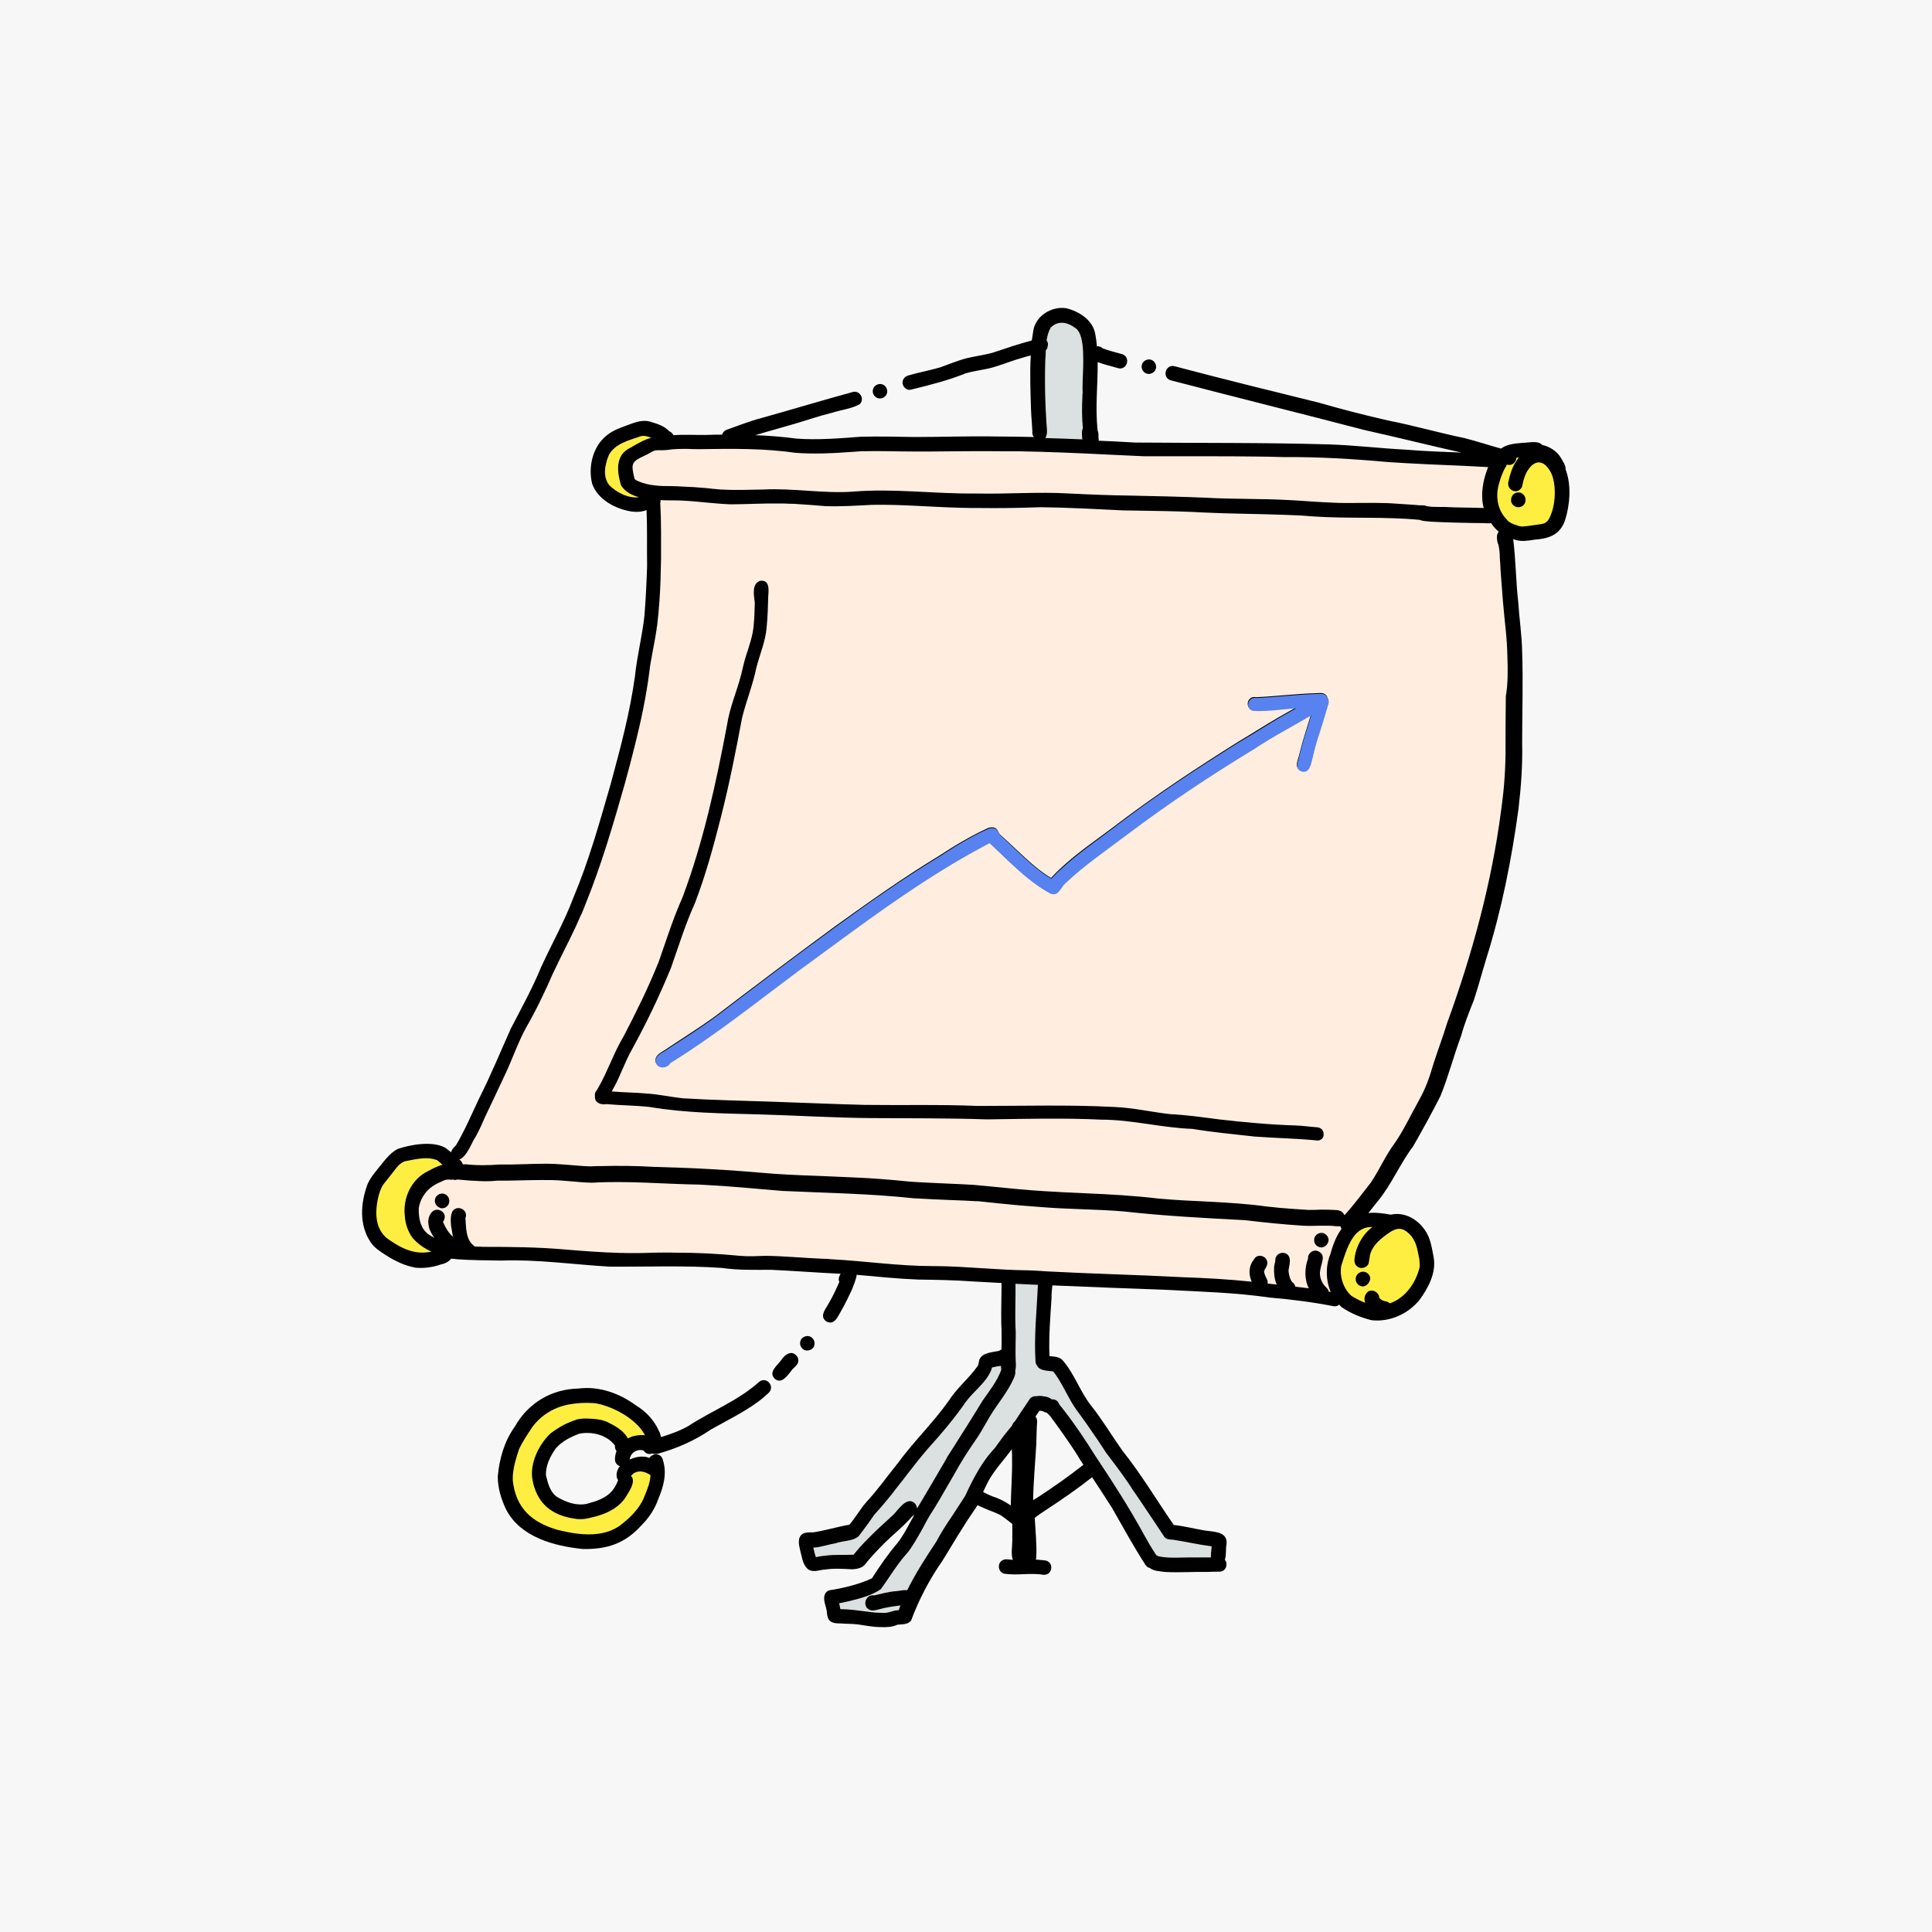 <svg version="1.2" preserveAspectRatio="xMidYMid meet" height="500" viewBox="0 0 375 375" zoomAndPan="magnify" width="500" xmlns:xlink="http://www.w3.org/1999/xlink" xmlns="http://www.w3.org/2000/svg"><defs><clipPath id="5c701089b1"><path d="M 70 59.371 L 305 59.371 L 305 315.871 L 70 315.871 Z M 70 59.371"></path></clipPath></defs><g id="c374152972"><rect style="fill:#ffffff;fill-opacity:1;stroke:none;" height="375" y="0" width="375" x="0"></rect><rect style="fill:#f7f7f7;fill-opacity:1;stroke:none;" height="375" y="0" width="375" x="0"></rect><g clip-path="url(#5c701089b1)" clip-rule="nonzero"><path d="M 303.883 91.125 C 303.934 90.355 303.422 89.691 303.062 89.023 C 302.348 87.742 301.121 86.875 299.742 86.465 C 299.59 86.414 299.484 86.414 299.332 86.359 C 298.516 85.438 296.727 85.953 295.551 85.953 C 293.504 86.105 292.277 86.359 291.359 87.078 C 288.957 86.414 286.656 85.645 284.254 85.031 C 279.246 84.004 274.34 82.57 269.328 81.598 C 264.883 80.574 260.438 79.445 256.039 78.168 C 246.688 75.863 237.332 73.559 228.031 71.098 C 226.242 70.586 225.473 73.25 227.211 73.812 C 239.785 77.09 252.359 80.215 264.934 83.492 C 271.219 84.875 277.457 86.465 283.691 87.848 C 280.113 87.691 276.484 87.59 272.906 87.281 C 267.898 87.027 262.941 86.414 257.93 86.258 C 245.41 85.898 232.836 86.004 220.312 85.898 C 217.961 85.746 215.609 85.645 213.258 85.543 C 213.258 85.492 213.258 85.492 213.258 85.438 C 213.207 85.031 213.207 84.672 213.207 84.262 C 213.207 84.004 213.156 83.801 213.055 83.594 C 213.055 83.594 213.055 83.594 213.055 83.543 C 212.543 79.141 213.105 74.684 213.055 70.277 C 214.332 70.789 215.711 71.047 216.988 71.457 C 218.777 71.969 219.547 69.305 217.809 68.742 C 216.531 68.383 215.25 68.078 214.023 67.617 C 213.77 67.359 213.41 67.207 213.004 67.207 L 212.902 67.207 C 212.848 66.438 212.746 65.617 212.594 64.852 C 212.133 62.137 209.477 60.445 206.973 59.832 C 204.059 59.371 200.891 61.367 200.531 64.391 C 200.43 64.953 200.379 65.516 200.277 66.078 C 197.77 66.746 195.367 67.562 192.914 68.383 C 191.23 68.895 189.441 69.102 187.703 69.512 C 185.914 69.973 184.227 70.688 182.488 71.305 C 180.445 71.918 178.297 72.277 176.254 72.891 C 175.539 73.098 175.027 73.812 175.23 74.582 C 175.383 75.297 176.203 75.863 176.918 75.605 C 180.445 74.734 183.973 73.863 187.395 72.48 C 189.082 71.969 190.82 71.816 192.559 71.355 C 194.195 70.895 195.727 70.277 197.363 69.766 C 198.281 69.512 199.152 69.203 200.07 69 C 199.867 72.531 200.02 76.066 200.121 79.551 C 200.172 80.984 200.328 82.367 200.379 83.801 C 200.328 84.16 200.43 84.57 200.684 84.824 C 198.23 84.773 195.828 84.723 193.375 84.723 C 188.109 84.621 182.898 84.824 177.633 84.824 C 174.105 84.773 170.578 84.672 167.051 84.773 C 162.914 85.082 158.723 85.438 154.582 85.133 C 151.922 84.773 149.266 84.57 146.605 84.465 C 149.113 83.699 151.668 83.031 154.223 82.266 C 156.676 81.547 158.977 80.727 161.531 80.113 C 163.27 79.551 165.262 79.344 166.848 78.473 C 167.973 77.449 166.797 75.605 165.418 76.117 C 159.59 77.707 153.867 79.445 147.988 81.086 C 145.586 81.699 143.336 82.621 140.984 83.441 C 140.574 83.594 140.27 83.953 140.168 84.363 C 139.246 84.363 138.328 84.363 137.406 84.414 C 135.156 84.465 132.91 84.312 130.711 84.465 C 130.559 84.109 130.25 83.852 129.895 83.699 C 129.023 82.777 127.797 82.316 126.57 81.957 C 125.242 81.445 123.914 81.75 122.637 82.211 C 120.898 82.879 119.059 83.391 117.625 84.621 C 115.02 86.82 114.152 90.613 114.918 93.84 C 115.992 96.965 119.414 98.758 122.48 99.27 C 123.504 99.422 124.527 99.371 125.496 99.012 C 125.652 102.547 125.547 106.336 125.602 109.922 C 125.496 113.098 125.344 116.273 125.09 119.449 C 124.68 123.391 123.656 127.234 123.25 131.227 C 122.277 138.297 120.438 145.16 118.547 152.125 C 116.398 159.602 114.305 167.082 111.289 174.25 C 109.551 178.859 107.098 183.215 105.051 187.672 C 103.367 191.77 101.219 195.66 99.176 199.605 C 97.129 204.164 95.238 208.773 92.988 213.227 C 91.559 216.25 90.23 219.375 88.543 222.242 C 88.133 222.703 87.621 223.164 87.57 223.676 C 87.215 223.422 86.906 223.113 86.551 222.855 C 84.098 221.371 79.75 222.141 77.195 223.012 C 75.508 223.883 74.438 225.57 73.211 227.008 C 72.492 227.93 71.777 228.797 71.316 229.926 C 69.988 233.512 69.684 237.762 71.93 241.09 C 72.648 242.219 73.824 242.934 74.945 243.652 C 76.684 244.777 78.629 245.699 80.672 246.059 C 82.359 246.211 84.098 245.957 85.68 245.395 C 86.344 245.289 87.113 244.883 87.57 244.316 C 87.98 244.316 88.34 244.367 88.695 244.422 C 91.559 244.625 94.422 244.625 97.281 244.676 C 104.336 244.422 111.289 245.445 118.34 245.855 C 125.602 245.906 132.91 245.598 140.168 246.109 C 143.336 246.57 146.504 246.469 149.676 246.469 C 154.172 246.672 158.668 247.031 163.168 247.238 C 162.859 247.75 162.656 248.262 162.914 248.824 C 162.246 250.363 161.531 251.848 160.715 253.23 C 160.051 254.305 159.027 255.688 160.512 256.559 C 162.043 257.227 162.656 255.434 163.32 254.355 C 164.035 253.074 164.703 251.746 165.316 250.414 C 165.672 249.492 166.133 248.465 166.285 247.441 C 170.273 247.801 174.258 248.211 178.246 248.363 C 181.773 248.414 185.301 248.465 188.773 248.723 C 190.668 248.824 192.559 248.926 194.398 249.031 C 194.398 249.082 194.398 249.133 194.398 249.184 C 194.398 251.746 194.297 254.305 194.348 256.867 C 194.449 258.555 194.398 260.246 194.398 261.938 C 194.246 261.988 194.09 262.09 193.938 262.191 C 192.609 262.5 190.719 262.5 190.105 263.883 C 189.949 264.344 190.004 264.805 189.746 265.164 C 188.059 267.57 185.707 269.414 184.125 271.926 C 181.109 276.176 177.324 279.812 174.258 284.012 C 172.266 286.469 170.324 289.234 168.074 291.645 C 166.898 293.027 166.031 294.613 164.855 295.945 C 162.504 296.355 160.203 297.074 157.852 297.43 C 157.137 297.43 156.371 297.379 155.758 297.738 C 154.684 298.508 155.094 299.992 155.348 301.066 C 155.707 302.348 155.809 303.832 156.934 304.652 C 157.902 305.266 159.078 304.703 160.102 304.652 C 161.84 304.395 163.578 304.5 165.418 304.602 C 166.234 304.551 167.309 304.395 167.871 303.68 C 169.047 302.195 170.375 300.812 171.754 299.43 C 173.492 297.738 175.434 296.203 177.02 294.359 C 177.172 294.254 177.324 294.102 177.48 294 C 176.457 295.844 175.539 297.738 174.258 299.43 C 172.418 301.578 170.785 303.934 169.25 306.344 C 166.949 307.418 164.344 308.086 161.789 308.547 C 161.176 308.598 160.562 308.699 160.203 309.262 C 159.539 310.492 160.457 311.824 160.512 313.102 C 160.562 313.668 160.664 314.18 161.07 314.59 C 161.633 315.102 162.402 315.102 163.117 315.102 C 164.242 315.203 165.418 315.152 166.543 315.305 C 168.023 315.512 169.453 315.816 170.938 315.816 C 172.062 315.871 173.188 315.816 174.207 315.355 C 175.129 315.254 176.305 315.355 176.867 314.488 C 178.398 310.391 180.445 306.496 182.949 302.91 C 184.992 299.582 186.934 296.254 189.133 293.078 C 189.336 292.77 189.543 292.461 189.746 292.156 C 190.258 292.41 190.719 292.617 191.23 292.82 C 192.25 293.281 193.273 293.59 194.246 294.102 C 195.012 294.613 195.727 295.227 196.492 295.793 C 196.492 296.766 196.492 297.789 196.492 298.863 C 196.492 300.246 196.188 301.684 196.594 302.758 L 196.543 302.758 C 195.93 302.758 195.266 302.5 194.652 302.809 C 193.527 303.32 193.684 305.062 194.809 305.422 C 197.363 305.883 200.02 305.215 202.574 305.676 C 204.414 305.727 204.621 303.012 202.73 302.859 C 202.168 302.809 201.605 302.758 201.043 302.707 C 201.094 302.551 201.145 302.398 201.145 302.195 C 201.246 299.684 200.992 297.176 200.84 294.613 C 201.504 294.102 202.219 293.59 202.883 293.18 C 206 291.133 209.066 289.031 211.98 286.727 C 213.309 288.723 214.586 290.723 215.863 292.719 C 218.012 296.457 220.004 300.145 222.355 303.781 C 222.613 304.09 222.867 304.293 223.176 304.344 C 223.941 304.961 225.117 304.961 226.035 305.113 C 228.848 305.266 231.559 305.062 234.367 305.113 C 235.137 305.062 235.953 305.062 236.77 305.062 C 237.539 305.062 238.152 304.293 238.047 303.527 C 238.047 303.219 237.945 302.961 237.742 302.758 C 238.047 301.887 237.895 300.656 238.047 299.84 C 238.457 297.277 235.645 297.328 233.855 297.074 C 231.965 296.766 229.82 296.203 227.824 295.996 C 224.504 291.184 221.488 286.113 217.809 281.504 C 215.812 278.684 214.023 275.664 211.879 272.949 C 209.68 270.234 208.605 266.75 206.309 264.086 C 205.645 263.32 204.672 263.32 203.699 263.219 C 203.547 259.477 203.855 255.688 204.109 251.898 C 204.059 251.129 204.211 250.258 204.262 249.492 C 211.676 249.797 219.086 250.105 226.496 250.363 C 233.191 250.719 239.684 250.875 246.379 251.848 C 250.57 252.207 254.66 252.719 258.852 253.535 C 259.312 253.59 259.668 253.484 259.926 253.23 C 260.078 253.383 260.23 253.535 260.383 253.691 C 262.121 254.918 264.168 255.738 266.211 256.25 C 269.738 256.66 273.367 255.023 275.566 252.258 C 277.199 250.004 278.684 247.238 278.324 244.367 C 278.07 242.984 277.863 241.551 277.355 240.219 C 276.18 237.301 273.113 235.047 269.941 235.766 C 268.258 235.457 266.824 235.305 265.598 235.457 C 266.211 234.688 266.773 233.922 267.387 233.203 C 270.098 229.926 271.73 225.879 274.289 222.5 C 276.129 219.273 277.918 216.047 279.602 212.715 C 281.137 208.926 282.16 204.93 283.59 201.09 C 284.254 198.684 285.176 196.379 286.094 194.074 C 286.965 191.41 287.68 188.695 288.496 186.031 C 291.461 176.605 293.402 166.824 294.734 157.043 C 295.242 152.738 295.551 148.438 295.449 144.137 C 295.449 138.297 295.652 132.406 295.449 126.516 C 295.398 123.34 294.887 120.012 294.68 116.785 C 294.223 112.738 294.223 108.742 293.711 104.645 C 293.863 104.695 294.016 104.75 294.172 104.801 C 295.348 105.16 296.625 104.953 297.852 104.75 C 300.66 104.543 302.809 103.828 303.781 100.957 C 304.699 98.09 305.059 94.145 303.883 91.125 Z M 196.188 292.207 C 195.062 291.438 193.887 290.824 192.559 290.414 C 191.945 290.156 191.383 289.902 190.82 289.594 C 191.23 288.723 191.637 287.852 192.098 287.035 C 193.324 284.984 195.012 283.191 196.391 281.297 C 196.441 281.965 196.441 282.68 196.441 283.348 C 196.492 286.316 196.238 289.234 196.188 292.207 Z M 203.855 274.895 C 205.539 277.148 207.176 279.453 208.711 281.809 C 209.219 282.68 209.781 283.5 210.293 284.32 C 207.484 286.52 204.57 288.57 201.605 290.516 C 201.246 290.723 200.891 290.977 200.531 291.184 C 200.582 287.648 200.941 283.809 201.145 280.273 C 201.195 278.891 201.195 277.508 201.297 276.125 C 201.348 275.664 201.246 275.254 200.992 274.945 C 201.145 274.742 201.246 274.535 201.398 274.332 C 201.504 274.18 201.605 274.023 201.707 273.871 C 201.758 273.871 201.758 273.871 201.809 273.82 C 202.117 273.82 202.371 273.871 202.629 274.023 C 202.781 274.125 202.984 274.18 203.137 274.18 C 203.445 274.434 203.648 274.641 203.855 274.895 Z M 170.785 77.348 C 171.551 77.348 172.215 76.73 172.215 75.965 C 172.215 75.195 171.602 74.531 170.836 74.531 C 170.066 74.531 169.402 75.145 169.402 75.914 C 169.352 76.629 170.016 77.348 170.785 77.348 Z M 222.969 72.582 C 223.738 72.582 224.402 71.969 224.402 71.199 C 224.402 70.434 223.789 69.766 223.02 69.766 C 222.254 69.766 221.59 70.383 221.59 71.148 C 221.59 71.918 222.203 72.582 222.969 72.582 Z M 156.625 262.141 C 156.984 262.141 157.34 262.039 157.648 261.781 C 157.953 261.527 158.109 261.168 158.109 260.809 C 158.16 260.094 157.547 259.324 156.777 259.324 C 156.422 259.324 156.062 259.426 155.758 259.684 C 155.449 259.938 155.297 260.297 155.297 260.656 C 155.246 261.375 155.859 262.141 156.625 262.141 Z M 154.48 263.012 C 153.508 262.09 152.332 262.961 151.719 263.883 C 151.004 264.957 149.008 266.289 150.391 267.621 C 151.668 268.699 152.742 267.109 153.508 266.188 C 153.918 265.473 154.734 265.164 154.938 264.344 C 155.039 263.883 154.836 263.32 154.48 263.012 Z M 147.324 268.238 C 143.285 271.871 138.07 273.871 133.523 276.84 C 131.887 277.762 130.098 278.379 128.309 278.941 C 128.207 278.531 128.105 278.121 127.898 277.762 C 126.98 275.664 125.395 273.973 123.453 272.793 C 120.234 270.438 116.297 269.004 112.258 269.516 C 107.047 269.621 102.496 272.332 99.941 276.891 C 97.898 279.711 96.926 283.141 96.617 286.574 C 96.617 288.824 97.281 291.027 98.254 293.027 C 101.016 298.352 107.559 300.094 113.078 300.656 C 117.781 300.762 121.254 299.633 124.477 296.098 C 125.957 294.613 127.133 292.871 127.797 290.875 C 128.82 288.52 129.484 285.906 128.668 283.398 C 128.359 281.965 126.621 282.016 126.059 282.988 C 125.652 282.832 125.242 282.73 124.832 282.73 C 124.066 282.68 123.094 282.887 122.227 283.293 C 122.227 283.293 122.227 283.242 122.227 283.242 C 122.379 281.965 123.707 281.145 124.934 281.555 C 125.395 282.27 126.059 282.32 126.621 282.117 C 126.98 282.27 127.336 282.27 127.695 282.168 C 131.324 281.145 134.801 279.656 137.918 277.508 C 140.984 275.766 144.203 274.23 147.066 272.129 C 147.781 271.617 148.5 271.004 149.164 270.387 C 150.543 269.105 148.754 267.059 147.324 268.238 Z M 119.723 286.777 C 119.773 286.98 119.875 287.137 119.977 287.289 C 119.773 287.75 119.621 288.211 119.363 288.57 C 118.395 290.363 116.449 291.184 114.559 291.695 C 112.414 292.516 109.805 291.645 107.914 290.414 C 106.738 289.441 106.332 287.852 105.973 286.367 C 105.871 284.523 106.789 282.68 107.863 281.145 C 109.039 279.762 110.777 278.891 112.465 278.273 C 114.918 277.812 117.781 278.48 119.363 280.578 C 119.312 281.039 119.465 281.398 119.672 281.656 C 119.465 282.168 119.363 282.73 119.363 283.348 C 119.414 284.012 119.824 284.422 120.336 284.574 C 119.824 285.191 119.57 285.957 119.723 286.777 Z M 119.723 286.777" style="stroke:none;fill-rule:nonzero;fill:#000000;fill-opacity:1;"></path></g><path d="M 235.031 302.195 C 235.031 301.477 235.137 300.812 235.188 300.145 C 235.082 300.145 234.98 300.094 234.879 300.094 C 232.477 299.785 230.125 299.223 227.723 298.863 C 227.672 298.863 227.621 298.863 227.621 298.863 C 227.059 298.812 226.395 298.812 226.035 298.352 C 225.27 297.227 224.555 296.098 223.789 294.973 C 222.457 293.027 221.18 291.027 219.801 289.082 C 219.34 288.312 218.828 287.598 218.32 286.879 C 217.297 285.395 216.223 284.012 215.148 282.578 C 215.098 282.477 214.996 282.371 214.895 282.27 C 214.691 281.965 214.484 281.656 214.281 281.348 C 213.922 280.785 213.566 280.273 213.207 279.711 C 211.828 277.66 210.395 275.613 208.914 273.613 C 207.484 271.617 206.562 269.312 205.234 267.316 C 204.977 266.906 204.723 266.547 204.414 266.188 C 204.262 266.188 204.109 266.137 203.957 266.137 C 202.934 266.035 201.656 265.934 201.297 265.062 C 201.145 264.855 200.992 264.602 200.992 264.242 C 200.684 259.273 201.246 254.355 201.453 249.387 C 200.02 249.336 198.59 249.234 197.105 249.184 C 197.156 252.309 196.953 255.484 197.156 258.609 C 197.156 258.66 197.156 258.66 197.156 258.711 C 197.156 260.656 197.055 262.602 197.156 264.344 C 197.207 264.906 197.207 265.523 197.055 266.035 C 197.055 266.035 197.055 266.086 197.055 266.086 C 197.156 266.598 196.953 267.109 196.75 267.57 C 195.574 270.234 193.633 272.438 192.148 274.895 C 191.332 276.277 190.562 277.711 189.695 279.043 C 189.695 279.043 189.695 279.043 189.645 279.094 C 189.336 279.555 189.082 279.965 188.773 280.375 C 187.547 282.168 186.371 284.062 185.301 286.008 C 184.379 287.598 183.461 289.184 182.539 290.773 C 181.875 291.898 181.211 293.027 180.496 294.102 C 180.035 294.871 179.574 295.688 179.168 296.508 C 178.656 297.43 178.145 298.352 177.582 299.273 C 177.121 299.992 176.66 300.762 176.098 301.426 C 174.156 303.578 172.676 306.086 170.988 308.441 C 169.301 309.621 167.051 310.234 164.957 310.746 C 164.242 310.902 163.527 311.055 162.859 311.207 C 162.859 311.258 162.859 311.312 162.914 311.363 C 162.914 311.414 162.965 311.516 162.965 311.566 C 163.016 311.824 163.066 312.078 163.117 312.336 C 164.805 312.336 166.488 312.59 168.176 312.797 C 169.199 312.949 170.172 313.051 171.191 313.051 C 172.418 313.207 173.238 312.539 174.465 312.539 C 174.465 312.539 174.465 312.539 174.465 312.488 C 174.566 312.18 174.668 311.926 174.77 311.617 C 173.391 311.773 172.062 311.977 170.734 312.336 C 170.375 312.438 169.965 312.539 169.559 312.59 C 169.25 312.59 168.996 312.59 168.738 312.438 C 167.715 311.926 167.77 310.695 168.434 310.031 C 168.738 309.723 169.148 309.57 169.66 309.672 C 171.039 309.363 172.418 308.953 173.852 308.852 C 174.309 308.801 174.922 308.699 175.434 308.648 C 175.484 308.648 175.484 308.648 175.535 308.648 C 175.59 308.648 175.641 308.648 175.691 308.648 C 175.844 308.648 175.945 308.648 176.098 308.648 C 177.684 305.422 179.676 302.348 181.672 299.324 C 181.723 299.273 181.723 299.223 181.773 299.172 C 182.641 297.531 183.613 295.996 184.637 294.512 C 185.199 293.641 185.812 292.719 186.371 291.848 C 186.73 291.336 187.039 290.773 187.395 290.262 C 188.008 288.879 188.672 287.547 189.387 286.266 C 190.41 284.422 191.586 282.68 193.07 281.094 C 193.324 280.785 193.527 280.426 193.785 280.117 C 194.09 279.656 194.449 279.25 194.754 278.789 C 195.266 278.121 195.777 277.508 196.34 276.84 C 196.391 276.789 196.391 276.738 196.441 276.688 C 196.543 276.379 196.75 276.074 197.004 275.867 C 197.77 274.691 198.539 273.512 199.355 272.332 C 199.508 272.078 199.664 271.871 199.816 271.617 C 200.121 271.156 200.684 270.949 201.195 271.004 C 201.707 270.898 202.219 270.949 202.73 271.055 C 202.73 271.055 202.73 271.055 202.781 271.055 C 203.242 271.105 203.75 271.309 204.16 271.617 C 204.57 271.566 205.027 271.719 205.336 272.078 C 205.438 272.23 205.539 272.387 205.59 272.59 C 205.949 273 206.258 273.41 206.613 273.871 C 208.762 276.637 210.703 279.555 212.594 282.578 C 215.918 287.547 219.137 292.566 222 297.789 C 222 297.84 222.051 297.84 222.051 297.891 C 222.816 299.273 223.582 300.605 224.453 301.887 C 224.605 301.938 224.758 301.988 224.914 302.09 C 227.008 302.5 228.949 302.297 230.996 302.297 C 232.324 302.297 233.652 302.297 234.98 302.297 C 235.031 302.246 235.031 302.246 235.031 302.195 Z M 165.059 301.785 C 165.262 301.785 165.469 301.785 165.672 301.785 C 166.488 300.762 167.359 299.785 168.277 298.863 C 169.863 297.227 171.5 295.742 173.188 294.203 C 173.441 294 173.695 293.691 173.953 293.383 C 175.027 292.156 176.305 290.566 177.633 291.848 C 177.684 291.898 177.684 291.949 177.734 292 C 177.734 292.055 177.785 292.055 177.785 292.105 C 177.938 292.359 177.992 292.566 177.992 292.82 C 179.934 289.594 181.773 286.418 183.664 283.191 C 183.715 283.039 183.816 282.938 183.867 282.781 C 184.074 282.477 184.227 282.219 184.43 281.91 C 186.578 278.531 188.57 275.406 190.719 271.871 C 192.047 269.977 193.578 268.031 194.348 265.879 C 194.297 265.625 194.297 265.367 194.297 265.113 C 193.734 265.164 193.172 265.266 192.609 265.418 C 192.609 265.418 192.609 265.418 192.559 265.418 C 192.508 265.574 192.457 265.727 192.406 265.879 C 192.406 265.934 192.352 265.984 192.352 266.035 C 191.332 268.441 188.98 270.027 187.445 272.129 C 185.25 275.305 182.742 278.273 180.137 281.145 C 178.758 282.73 177.48 284.371 176.254 285.957 C 175.535 286.93 174.77 287.852 174.055 288.773 C 172.676 290.617 171.191 292.359 169.66 294.051 C 168.996 295.023 168.332 295.996 167.613 296.918 C 167.309 297.328 166.949 297.789 166.645 298.199 C 166.387 298.402 166.082 298.559 165.773 298.711 C 164.855 299.07 163.73 299.121 162.758 299.379 C 162.656 299.379 162.555 299.43 162.453 299.48 C 162.402 299.48 162.352 299.48 162.246 299.531 C 160.766 299.785 159.387 300.301 157.852 300.402 C 157.902 300.605 157.953 300.762 158.004 300.965 C 158.055 301.273 158.16 301.578 158.262 301.938 C 158.262 301.988 158.312 302.039 158.312 302.09 C 158.312 302.145 158.363 302.195 158.363 302.246 C 159.027 302.09 159.691 301.988 160.355 301.938 C 161.941 301.734 163.527 301.836 165.059 301.785 Z M 202.883 85.031 C 205.285 85.082 207.688 85.184 210.09 85.285 C 210.09 85.184 210.039 85.133 210.039 85.031 C 210.039 85.031 210.039 85.031 210.039 84.977 C 210.039 84.926 210.039 84.875 210.039 84.824 C 209.988 84.262 209.938 83.594 210.191 83.133 C 209.988 81.137 209.988 79.141 210.09 77.141 C 210.09 76.836 210.09 76.527 210.141 76.219 C 209.988 74.07 210.652 68.691 209.887 65.668 C 209.68 64.797 209.324 64.133 208.863 63.773 C 207.992 63.109 207.074 62.648 206.102 62.648 C 205.336 62.648 204.621 62.902 203.957 63.57 C 203.496 64.336 203.293 65.156 203.137 66.078 C 203.344 66.336 203.445 66.641 203.395 66.949 C 203.395 67 203.395 67.102 203.344 67.207 C 203.344 67.258 203.344 67.258 203.344 67.309 C 203.293 67.617 203.137 67.82 202.984 68.023 C 202.984 68.691 202.934 69.355 202.883 69.973 C 202.832 71.355 202.832 72.738 202.832 74.121 C 202.832 76.629 202.934 79.141 203.086 81.598 C 203.086 82.52 203.496 84.211 202.883 85.031 Z M 202.883 85.031" style="stroke:none;fill-rule:nonzero;fill:#dbe0e0;fill-opacity:1;"></path><path d="M 292.586 127.539 C 292.535 123.801 292.023 120.422 291.719 116.734 C 291.664 115.863 291.562 114.941 291.512 114.02 C 291.41 112.535 291.258 111.047 291.207 109.613 C 291.156 109.102 291.156 108.59 291.102 108.078 C 291.102 107.926 291.102 107.77 291.102 107.617 C 291.051 106.848 290.949 106.082 290.746 105.363 C 290.746 105.414 290.746 105.414 290.746 105.414 C 290.746 105.465 290.746 105.465 290.746 105.516 C 290.746 105.566 290.746 105.566 290.746 105.621 C 290.746 105.621 290.746 105.672 290.746 105.672 C 290.594 104.852 290.336 103.879 290.898 103.211 C 290.594 102.957 290.285 102.598 289.98 102.289 C 289.773 102.086 289.621 101.828 289.469 101.574 C 289.469 101.574 289.469 101.523 289.418 101.523 C 289.262 101.574 289.109 101.574 288.957 101.574 C 288.957 101.574 288.906 101.574 288.906 101.574 C 288.086 101.523 287.219 101.523 286.402 101.523 C 283.59 101.469 280.777 101.418 277.969 101.266 C 277.969 101.266 277.969 101.266 277.918 101.266 C 277.148 101.164 276.281 101.215 275.566 100.906 C 268.715 100.242 261.816 100.703 254.965 100.242 C 253.125 100.086 251.285 99.984 249.445 99.934 C 244.129 99.73 238.816 99.73 233.551 99.473 C 232.887 99.422 232.223 99.422 231.559 99.371 C 227.98 99.219 224.402 99.164 220.875 99.113 C 219.852 99.113 218.828 99.062 217.809 99.062 C 212.492 98.809 207.227 98.5 201.91 98.449 C 197.977 98.602 194.039 98.652 190.105 98.602 C 188.773 98.602 187.496 98.602 186.168 98.551 C 180.547 98.398 174.922 97.887 169.301 97.988 C 166.285 98.141 163.219 98.348 160.203 98.242 C 158.363 98.09 156.574 97.938 154.734 97.836 C 154.273 97.781 153.762 97.781 153.25 97.781 C 152.895 97.781 152.535 97.73 152.18 97.73 C 151.871 97.73 151.516 97.73 151.207 97.73 C 148.09 97.68 144.922 97.887 141.801 97.887 C 140.012 97.836 138.227 97.629 136.383 97.477 C 134.391 97.27 132.449 97.117 130.457 97.117 C 130.25 97.117 130.047 97.117 129.844 97.117 C 129.332 97.117 128.82 97.117 128.207 97.066 C 128.207 97.117 128.207 97.168 128.207 97.219 C 128.207 97.219 128.207 97.219 128.207 97.27 C 128.207 97.27 128.207 97.32 128.207 97.32 C 128.207 97.426 128.207 97.527 128.156 97.629 C 128.359 101.266 128.309 104.75 128.309 108.387 C 128.258 111.098 128.207 113.812 128.004 116.527 C 127.898 118.168 127.746 119.805 127.543 121.496 C 127.492 121.703 127.441 121.957 127.441 122.164 C 127.133 124.262 126.672 126.363 126.316 128.461 C 126.215 129.078 126.109 129.641 126.059 130.254 C 125.445 135.121 124.426 139.883 123.25 144.598 C 122.637 147.105 121.973 149.562 121.305 152.023 C 119.059 159.91 116.758 167.797 113.691 175.379 C 113.434 175.992 113.23 176.555 112.977 177.172 C 112.922 177.324 112.871 177.477 112.77 177.582 C 111.492 180.602 109.961 183.523 108.527 186.441 C 108.117 187.312 107.66 188.234 107.25 189.105 C 105.719 192.637 103.93 196.328 102.035 199.605 C 100.656 202.164 99.684 204.879 98.512 207.543 C 98 208.617 97.488 209.746 96.977 210.82 C 96.055 212.82 95.086 214.816 94.164 216.762 C 93.652 217.941 93.145 219.117 92.531 220.246 C 92.375 220.551 92.172 220.91 91.969 221.219 C 91.863 221.371 91.762 221.578 91.66 221.832 C 91.047 223.012 90.23 224.699 89.156 225.059 C 89.461 225.316 89.719 225.57 89.82 225.98 C 89.973 225.98 90.18 226.031 90.332 225.98 C 92.582 226.238 94.777 226.188 97.027 226.031 C 99.992 226.086 102.957 225.879 105.973 225.879 C 108.477 225.879 110.98 226.188 113.434 226.34 C 113.844 226.34 114.254 226.391 114.66 226.391 C 115.273 226.34 115.938 226.34 116.555 226.34 C 120.027 226.238 123.453 226.289 126.98 226.492 C 128.617 226.547 130.199 226.598 131.836 226.648 C 132.754 226.699 133.625 226.699 134.543 226.75 C 138.734 226.953 142.875 227.211 147.066 227.57 C 148.09 227.672 149.164 227.723 150.184 227.824 C 153.812 228.082 157.441 228.184 161.07 228.336 C 164.395 228.492 167.719 228.594 171.039 228.852 C 172.93 229.004 174.82 229.156 176.711 229.363 C 177.273 229.414 177.836 229.414 178.398 229.465 C 181.926 229.668 185.453 229.773 188.93 229.977 C 190.004 230.078 191.125 230.18 192.199 230.285 C 195.727 230.641 199.254 231 202.73 231.207 C 205.387 231.359 208.047 231.512 210.703 231.617 C 215.457 231.82 220.16 232.078 224.859 232.641 C 228.234 232.945 231.559 233.102 234.93 233.254 C 238.559 233.461 242.188 233.664 245.816 234.176 C 246.688 234.277 247.504 234.332 248.27 234.434 C 250.16 234.586 252.004 234.738 253.945 234.844 C 254.762 234.844 255.578 234.844 256.398 234.793 C 257.215 234.793 258.035 234.793 258.852 234.844 C 259.211 234.844 259.516 234.895 259.875 234.945 C 259.926 234.945 259.977 234.996 260.027 234.996 C 260.488 235.148 260.793 235.457 260.945 235.867 C 260.996 235.816 261.051 235.766 261.102 235.715 C 261.152 235.66 261.203 235.609 261.254 235.559 C 262.941 233.664 264.473 231.562 266.059 229.566 C 267.746 227.059 268.922 224.293 270.711 221.883 C 272.395 219.477 273.676 216.711 275.105 214.148 C 275.207 213.945 275.359 213.688 275.465 213.484 C 276.023 212.461 276.535 211.438 276.945 210.359 C 277.457 209.078 277.863 207.746 278.273 206.363 C 278.273 206.312 278.273 206.262 278.324 206.211 C 279.145 203.652 280.113 201.141 280.883 198.578 C 285.738 185.262 289.52 171.434 291.359 157.348 C 291.461 156.684 291.512 156.07 291.613 155.402 C 292.125 151.355 292.277 147.312 292.227 143.215 C 292.227 142.496 292.227 141.777 292.227 141.062 C 292.227 139.117 292.277 137.168 292.277 135.172 C 292.688 132.816 292.688 130.152 292.586 127.539 Z M 255.684 221.371 C 251.645 220.961 247.555 220.91 243.516 220.605 C 239.48 220.145 235.441 219.785 231.453 219.117 C 225.527 218.914 219.699 217.324 213.77 217.324 C 206.359 216.969 198.996 217.172 191.586 217.273 C 184.125 217.02 176.66 217.07 169.199 217.02 C 161.891 216.969 154.582 216.508 147.273 216.301 C 140.168 216.098 133.113 216.047 126.109 214.867 C 123.352 214.559 120.488 214.559 117.676 214.305 C 116.758 214.508 115.43 214.098 115.48 212.922 C 115.48 212.871 115.48 212.871 115.48 212.82 C 115.43 212.512 115.48 212.152 115.633 211.898 C 115.836 211.641 115.992 211.332 116.094 211.18 C 117.934 208.004 119.16 204.266 121.051 201.141 C 123.504 196.43 125.855 191.664 127.848 186.699 C 129.332 182.496 130.609 178.348 132.449 174.25 C 136.539 163.395 138.992 151.973 141.137 140.602 C 141.648 137.273 143.027 134.199 143.848 130.973 C 144.152 129.742 144.41 128.566 144.766 127.387 C 145.43 125.34 146.148 123.34 146.301 121.242 C 146.453 119.805 146.453 118.422 146.504 116.988 C 146.352 115.605 145.84 113.352 147.527 112.738 C 149.418 112.48 149.215 114.48 149.113 115.762 C 149.062 117.758 149.008 119.754 148.805 121.754 C 148.602 124.469 147.477 126.977 146.812 129.59 C 146.148 132.867 144.871 135.992 144.051 139.27 C 142.824 145.773 141.547 152.277 139.91 158.68 C 138.48 164.316 136.945 169.949 134.852 175.379 C 133.012 179.426 131.734 183.625 130.25 187.824 C 128.055 193.203 125.445 198.633 122.688 203.652 C 121.305 206.059 120.488 208.668 119.16 211.078 C 119.008 211.281 118.902 211.59 118.75 211.844 C 121 212.051 123.301 212.051 125.547 212.254 C 127.898 212.41 130.199 212.922 132.5 213.176 C 138.328 213.535 144.203 213.637 150.031 213.844 C 155.961 214.047 161.84 214.305 167.77 214.457 C 175.129 214.559 182.488 214.355 189.848 214.664 C 198.691 214.664 207.535 214.406 216.375 214.867 C 219.953 215.02 223.48 215.84 227.059 216.25 C 230.277 216.402 233.449 216.863 236.617 217.273 C 241.574 217.84 246.531 218.301 251.492 218.453 C 252.922 218.504 254.25 218.707 255.684 218.812 C 256.398 218.863 256.961 219.426 256.91 220.145 C 257.012 220.809 256.398 221.422 255.684 221.371 Z M 257.727 136.707 C 257.164 138.758 256.449 141.012 255.785 143.008 C 255.324 144.441 254.965 145.93 254.609 147.414 C 254.352 148.387 254.047 149.973 252.668 149.617 C 250.93 149.051 252.055 147.363 252.258 146.184 C 252.871 143.676 253.688 141.215 254.457 138.707 C 250.828 140.855 247.043 142.855 243.516 145.16 C 235.082 150.332 226.805 155.762 218.934 161.703 C 214.793 164.828 210.5 167.797 206.715 171.332 C 205.797 172.152 205.387 173.945 203.801 173.277 C 199.305 170.82 195.727 166.977 191.996 163.496 C 178.758 170.461 166.848 179.578 154.785 188.387 C 146.605 194.484 138.684 200.883 130.047 206.211 C 129.535 207.184 127.695 207.34 127.285 206.211 C 126.828 204.676 128.82 204.113 129.738 203.344 C 132.652 201.398 135.617 199.555 138.48 197.504 C 146.352 191.512 154.273 185.52 162.246 179.68 C 168.738 175.02 175.281 170.359 182.129 166.211 C 185.145 164.211 188.266 162.367 191.535 160.832 C 192.199 160.473 193.121 160.422 193.578 161.09 C 193.785 161.5 193.938 161.906 194.297 162.164 C 197.516 164.98 200.379 168.207 204.008 170.41 C 207.688 166.414 212.289 163.445 216.582 160.168 C 224.246 154.328 232.324 149 240.5 143.879 C 243.008 142.395 245.461 140.805 248.016 139.32 C 249.191 138.656 250.367 137.988 251.543 137.324 C 248.68 137.527 246.023 137.988 243.16 137.836 C 241.523 137.426 242.086 134.969 243.773 135.324 C 247.656 135.172 251.441 134.66 255.324 134.559 C 255.785 134.559 256.297 134.453 256.754 134.559 C 257.215 134.66 257.574 135.02 257.676 135.48 C 257.93 135.941 257.93 136.352 257.727 136.707 Z M 123.707 93.328 C 124.73 93.789 125.855 94.094 126.98 94.199 C 128.055 94.352 129.125 94.352 130.148 94.352 C 131.02 94.352 131.836 94.402 132.652 94.453 C 133.367 94.504 134.086 94.504 134.75 94.555 C 135.926 94.66 137.051 94.711 138.227 94.863 C 138.785 94.914 139.348 94.965 139.91 95.016 C 142.672 95.172 145.43 95.066 148.141 95.016 C 153.918 94.711 159.844 95.836 165.57 95.426 C 173.492 94.762 181.414 95.887 189.336 95.785 C 195.422 95.938 201.453 95.426 207.535 95.785 C 211.52 95.988 215.457 96.145 219.441 96.195 C 224.301 96.297 229.156 96.398 234.012 96.605 C 239.43 96.914 244.797 96.758 250.215 97.066 C 252.461 97.168 254.66 97.375 256.859 97.477 C 258.188 97.527 259.465 97.629 260.793 97.629 C 261.254 97.629 261.715 97.629 262.121 97.629 C 265.188 97.629 268.258 97.527 271.324 97.781 C 272.754 97.887 274.184 97.938 275.617 98.09 C 275.77 98.039 275.973 98.09 276.18 98.09 C 276.23 98.09 276.23 98.09 276.281 98.09 C 276.281 98.09 276.332 98.09 276.332 98.09 C 276.535 98.09 276.691 98.141 276.895 98.242 C 277.711 98.398 278.531 98.398 279.398 98.398 C 279.551 98.398 279.652 98.398 279.758 98.398 C 279.91 98.398 280.062 98.398 280.215 98.398 C 280.27 98.398 280.32 98.398 280.371 98.398 C 282.926 98.551 285.43 98.5 287.984 98.602 C 287.32 96.043 287.832 93.121 288.855 90.664 C 283.488 90.355 278.121 90.203 272.805 89.895 C 271.68 89.844 270.555 89.742 269.484 89.691 C 262.684 89.074 255.938 88.668 249.141 88.719 C 247.301 88.668 245.461 88.613 243.672 88.613 C 240.5 88.562 237.281 88.562 234.113 88.562 C 230.074 88.562 226.086 88.562 222.102 88.562 C 219.902 88.461 217.707 88.359 215.508 88.258 C 209.477 87.949 203.496 87.691 197.465 87.59 C 196.699 87.59 195.93 87.59 195.164 87.59 C 190.207 87.539 185.199 87.59 180.238 87.641 C 179.371 87.641 178.5 87.641 177.684 87.641 C 174.156 87.641 170.629 87.488 167.102 87.59 C 166.387 87.641 165.672 87.691 164.957 87.742 C 161.48 88 158.004 88.152 154.48 87.898 C 148.395 87.027 142.211 87.078 136.027 87.18 C 135.156 87.18 134.289 87.18 133.422 87.129 C 132.141 87.129 130.812 87.129 129.535 87.336 C 129.281 87.336 129.023 87.387 128.77 87.387 C 128.512 87.387 128.309 87.387 128.055 87.387 C 127.746 87.387 127.441 87.387 127.133 87.438 C 126.672 87.59 126.215 87.848 125.805 88.102 C 125.602 88.203 125.395 88.309 125.191 88.41 C 123.914 88.973 123.25 89.383 122.941 89.945 C 122.637 90.562 122.789 91.379 123.145 92.867 C 123.301 93.172 123.504 93.223 123.707 93.328 Z M 260.383 238.531 C 260.281 238.324 260.23 238.172 260.18 238.02 C 260.027 238.02 259.926 238.02 259.719 238.02 C 259.617 238.02 259.516 238.02 259.465 238.02 C 257.316 237.762 255.172 238.02 253.023 237.914 C 253.023 237.914 252.973 237.914 252.973 237.914 C 249.191 237.66 245.461 237.301 241.727 236.84 C 233.906 236.43 225.984 236.02 218.215 235.148 C 212.797 234.688 207.328 234.738 201.91 234.277 C 200.582 234.176 199.305 234.074 197.977 233.973 C 195.266 233.715 192.559 233.461 189.848 233.152 C 189.695 233.152 189.543 233.152 189.391 233.152 C 187.906 233.051 186.426 233 184.941 232.945 C 182.438 232.844 179.934 232.742 177.48 232.59 C 177.43 232.59 177.43 232.59 177.379 232.59 C 168.891 231.668 160.355 231.562 151.82 231.156 C 147.324 230.797 142.824 230.336 138.277 230.078 C 137.406 230.027 136.539 229.977 135.668 229.926 C 128.77 229.824 121.867 229.156 114.918 229.566 C 112.258 229.516 109.754 229.105 107.148 229.055 C 104.387 229.004 101.578 229.105 98.816 229.156 C 98.102 229.156 97.387 229.156 96.617 229.156 C 95.547 229.258 94.422 229.312 93.348 229.258 C 91.863 229.207 90.383 229.105 88.953 228.953 C 88.902 228.953 88.848 228.953 88.797 228.953 C 88.797 228.953 88.746 228.953 88.746 228.953 C 88.492 229.055 88.184 229.055 87.93 228.953 C 87.676 229.004 87.418 229.004 87.164 228.953 C 87.062 228.953 86.957 228.953 86.906 228.953 C 86.445 228.953 85.988 229.207 85.527 229.414 C 84.914 229.668 84.352 229.977 83.84 230.336 C 82.512 231.309 81.539 232.793 81.285 234.484 C 81.234 236.121 81.488 238.07 82.766 239.246 C 82.871 239.348 82.973 239.453 83.125 239.555 C 83.535 239.809 83.891 240.066 84.301 240.27 C 83.789 239.555 83.43 238.836 83.227 238.121 C 83.227 238.07 83.227 238.02 83.227 238.02 C 83.074 237.352 83.074 236.688 83.328 236.07 C 83.379 235.918 83.43 235.816 83.535 235.66 C 84.199 234.484 85.527 234.637 86.09 235.457 C 86.191 235.559 86.242 235.715 86.293 235.867 C 86.395 236.227 86.293 236.688 85.988 237.199 C 85.988 237.25 86.039 237.352 86.09 237.402 C 86.5 238.375 87.113 239.348 87.93 240.066 C 87.93 240.016 87.93 239.914 87.879 239.863 C 87.777 239.348 87.727 238.836 87.621 238.324 C 87.57 238.07 87.52 237.812 87.52 237.504 C 87.469 236.738 87.469 236.02 87.727 235.305 C 88.34 234.023 90.023 234.383 90.383 235.457 C 90.484 235.766 90.484 236.07 90.332 236.43 C 90.484 238.223 90.383 240.477 91.863 241.707 C 91.969 241.758 92.02 241.859 92.121 241.961 C 92.633 241.961 93.195 241.961 93.758 242.012 C 99.07 242.012 104.387 242.062 109.652 242.523 C 113.23 242.832 116.758 243.09 120.336 243.191 C 122.531 243.242 124.68 243.242 126.879 243.141 C 128.258 243.141 129.688 243.09 131.07 243.141 C 135.262 243.141 139.453 243.344 143.59 243.754 C 145.277 243.906 146.965 243.805 148.652 243.754 C 152.281 243.805 155.91 244.164 159.539 244.316 C 160.152 244.316 160.816 244.367 161.43 244.422 C 167.973 244.777 174.516 245.75 181.109 245.75 C 181.312 245.75 181.516 245.75 181.672 245.75 C 187.652 245.805 193.633 246.52 199.613 246.57 C 200.785 246.621 202.012 246.672 203.188 246.777 C 211.98 247.238 220.773 247.441 229.512 247.902 C 234.012 248.055 238.508 248.312 242.957 248.773 C 242.34 247.391 242.34 245.805 243.312 244.574 C 243.875 243.395 245.203 243.602 245.766 244.367 C 245.766 244.422 245.816 244.422 245.816 244.473 C 245.816 244.523 245.867 244.523 245.867 244.574 C 245.867 244.625 245.918 244.676 245.918 244.727 C 245.918 244.777 245.918 244.777 245.973 244.828 C 245.973 244.828 245.973 244.828 245.973 244.883 C 246.023 245.137 245.973 245.445 245.867 245.699 C 245.816 245.906 245.664 246.059 245.613 246.211 C 245.512 246.367 245.41 246.52 245.359 246.727 C 245.359 246.93 245.41 247.082 245.461 247.289 C 245.562 247.594 245.715 247.902 245.867 248.211 C 245.918 248.312 245.918 248.363 245.973 248.465 C 246.074 248.723 246.074 248.926 246.023 249.133 C 246.637 249.184 247.25 249.285 247.812 249.336 C 247.352 248.312 247.25 247.133 247.301 246.059 C 247.301 246.008 247.301 245.957 247.301 245.906 C 247.301 245.805 247.352 245.699 247.352 245.598 C 247.453 245.188 247.555 244.777 247.555 244.367 C 247.555 244.215 247.605 244.062 247.707 243.906 C 247.965 243.395 248.629 243.09 249.191 243.191 C 249.805 243.293 250.109 243.652 250.266 244.062 C 250.52 244.777 250.215 245.805 250.109 246.52 C 250.109 246.727 250.109 246.93 250.16 247.133 C 250.266 247.75 250.418 248.312 250.777 248.824 C 251.133 249.031 251.336 249.387 251.441 249.746 C 252.309 249.848 253.176 249.953 254.047 250.055 C 253.844 249.695 253.688 249.285 253.586 248.875 C 253.535 248.621 253.484 248.312 253.434 248.004 C 253.383 247.648 253.383 247.34 253.383 246.98 C 253.383 246.059 253.586 245.137 253.895 244.266 C 253.844 243.855 253.996 243.551 254.25 243.242 C 254.66 242.781 255.324 242.578 255.887 242.883 C 257.316 243.551 256.602 244.883 256.348 246.059 C 256.297 246.266 256.297 246.418 256.246 246.621 C 256.246 246.777 256.195 246.93 256.195 247.082 C 256.195 248.16 256.652 249.184 257.473 249.953 C 257.727 250.207 257.879 250.465 257.93 250.719 C 258.035 250.719 258.188 250.77 258.289 250.77 C 257.316 248.465 257.266 245.699 258.238 243.395 C 258.801 241.297 259.516 239.707 260.383 238.531 Z M 85.781 234.535 C 85.629 234.535 85.477 234.484 85.375 234.434 C 84.863 234.227 84.453 233.766 84.402 233.152 C 84.402 233.102 84.402 233.102 84.402 233.051 C 84.402 232.281 85.066 231.668 85.832 231.668 C 86.602 231.668 87.215 232.332 87.215 233.102 C 87.215 233.922 86.551 234.535 85.781 234.535 Z M 256.961 242.012 C 256.859 242.062 256.754 242.062 256.703 242.117 C 256.602 242.117 256.5 242.117 256.449 242.117 C 256.09 242.117 255.785 241.961 255.527 241.758 C 255.426 241.656 255.324 241.551 255.273 241.449 C 255.121 241.191 255.07 240.938 255.07 240.68 C 255.07 239.914 255.734 239.297 256.5 239.297 C 257.215 239.297 257.828 239.914 257.879 240.629 C 257.879 240.68 257.879 240.68 257.879 240.73 C 257.828 241.297 257.473 241.809 256.961 242.012 Z M 256.961 242.012" style="stroke:none;fill-rule:nonzero;fill:#ffeee0;fill-opacity:1;"></path><path d="M 124.219 84.723 C 122.023 85.492 119.516 86.055 118.238 88.203 C 118.188 88.258 118.188 88.359 118.137 88.41 C 118.137 88.461 118.086 88.512 118.086 88.562 C 117.984 88.77 117.934 89.023 117.832 89.23 C 117.832 89.23 117.832 89.281 117.832 89.281 C 117.781 89.383 117.727 89.535 117.727 89.641 C 117.727 89.641 117.727 89.641 117.727 89.691 C 117.727 89.742 117.676 89.793 117.676 89.844 C 117.27 91.328 117.27 92.918 118.238 94.145 C 119.57 95.527 121.973 96.809 124.016 96.504 C 122.891 96.195 121.867 95.684 121.203 95.016 C 120.898 94.711 120.641 94.402 120.488 94.043 C 120.234 93.121 120.027 92.148 119.977 91.227 C 119.926 89.844 120.234 88.512 121.305 87.59 C 121.461 87.488 121.613 87.336 121.766 87.23 C 121.973 87.129 122.125 87.027 122.328 86.926 C 123.656 86.156 124.988 85.336 126.418 84.977 C 125.652 84.672 124.883 84.465 124.219 84.723 Z M 301.43 92.762 C 301.324 92.406 301.223 92.098 301.07 91.789 C 299.59 88.973 297.852 89.434 296.727 91.023 C 296.113 91.84 295.703 93.02 295.5 94.145 C 295.5 94.25 295.449 94.301 295.449 94.402 C 295.242 95.016 294.578 95.477 293.914 95.324 C 293.812 95.324 293.711 95.273 293.609 95.223 C 293.047 94.965 292.688 94.402 292.738 93.789 C 292.738 93.738 292.738 93.738 292.738 93.684 C 292.738 93.582 292.789 93.531 292.789 93.48 C 293.047 92.199 293.453 90.918 294.121 89.793 C 294.324 89.434 294.578 89.129 294.836 88.77 C 294.68 88.82 294.477 88.82 294.324 88.871 C 294.273 89.691 293.559 90.457 292.535 90.203 C 292.484 90.203 292.484 90.203 292.434 90.203 C 292.434 90.203 292.434 90.203 292.434 90.254 C 292.383 90.355 292.332 90.512 292.277 90.613 C 292.277 90.664 292.227 90.715 292.176 90.766 C 292.125 90.816 292.125 90.867 292.074 90.918 C 291.613 91.84 291.258 92.762 291 93.738 C 291 93.789 290.949 93.84 290.949 93.891 C 290.234 96.348 290.645 99.012 292.484 100.855 C 292.789 101.367 293.711 101.727 294.172 101.879 C 294.629 102.035 295.09 102.238 295.602 102.188 C 296.164 102.137 296.777 102.086 297.34 101.984 C 297.852 101.93 298.309 101.828 298.82 101.777 C 299.027 101.727 299.23 101.727 299.383 101.676 C 299.742 101.625 299.996 101.469 300.254 101.215 C 300.406 101.113 300.508 100.957 300.609 100.805 C 300.918 100.242 301.172 99.574 301.379 98.859 C 301.887 96.965 301.938 94.605 301.43 92.762 Z M 296.062 97.426 C 295.906 98.039 295.348 98.449 294.68 98.449 C 294.223 98.449 293.762 98.191 293.504 97.781 C 293.352 97.578 293.25 97.27 293.301 96.965 C 293.301 96.656 293.453 96.348 293.609 96.094 C 293.863 95.785 294.273 95.582 294.734 95.582 C 294.988 95.582 295.191 95.633 295.348 95.734 C 295.805 95.988 296.113 96.449 296.113 97.016 C 296.113 97.168 296.062 97.32 296.062 97.426 Z M 275.105 242.523 C 274.953 241.809 274.695 241.09 274.289 240.426 C 274.184 240.27 274.082 240.117 273.98 239.965 C 272.855 238.684 271.938 238.223 270.711 238.684 C 270.352 238.836 269.941 239.043 269.535 239.348 C 269.227 239.555 268.922 239.758 268.613 240.016 C 267.539 240.836 266.52 241.859 266.059 243.141 C 265.957 243.395 265.906 243.652 265.855 243.906 C 265.855 243.961 265.855 243.961 265.855 244.012 C 265.801 244.316 265.75 244.625 265.699 244.934 C 265.699 245.035 265.648 245.137 265.648 245.238 C 265.547 245.496 265.395 245.699 265.137 245.855 C 264.832 246.059 264.422 246.16 264.066 246.109 C 263.859 246.059 263.707 246.008 263.555 245.906 C 263.348 245.75 263.145 245.598 263.043 245.344 C 262.992 245.238 262.941 245.137 262.941 245.035 C 262.891 244.828 262.891 244.676 262.891 244.473 C 262.992 243.551 263.195 242.68 263.555 241.859 C 264.168 240.426 265.086 239.145 266.363 238.172 C 265.445 238.121 264.629 238.375 263.961 238.836 C 262.43 239.863 261.559 242.012 260.895 243.961 C 260.691 244.574 260.488 245.188 260.332 245.699 C 259.977 247.75 260.742 250.156 262.328 251.539 C 262.43 251.59 262.531 251.641 262.582 251.691 C 263.348 252.152 264.168 252.562 264.984 252.871 C 264.73 252.207 264.781 251.438 265.445 250.77 C 265.547 250.668 265.648 250.617 265.801 250.566 C 266.621 250.309 267.539 250.875 267.695 251.691 C 267.695 251.746 267.695 251.797 267.695 251.898 C 267.695 251.949 267.746 251.949 267.797 252 C 268.102 252.359 268.562 252.512 269.023 252.613 C 269.023 252.613 269.074 252.613 269.074 252.613 C 269.328 252.668 269.586 252.82 269.789 252.973 C 272.703 251.949 274.746 249.133 275.516 246.109 C 275.516 246.008 275.566 245.906 275.566 245.805 C 275.566 245.699 275.566 245.547 275.566 245.445 C 275.566 245.035 275.516 244.676 275.465 244.266 C 275.359 243.754 275.258 243.141 275.105 242.523 Z M 265.242 249.441 C 265.188 249.441 265.188 249.441 265.242 249.441 C 265.188 249.441 265.188 249.492 265.188 249.492 C 264.984 249.594 264.73 249.695 264.473 249.695 C 264.371 249.695 264.27 249.695 264.219 249.645 C 263.555 249.492 263.094 248.875 263.145 248.211 C 263.145 247.902 263.246 247.648 263.398 247.441 C 263.656 247.082 264.117 246.828 264.574 246.828 C 265.035 246.828 265.496 247.082 265.75 247.492 C 265.906 247.75 266.008 248.004 265.957 248.262 C 265.855 248.773 265.598 249.184 265.242 249.441 Z M 83.074 227.312 C 83.941 226.852 84.914 226.34 85.887 226.086 C 85.73 225.93 85.527 225.777 85.375 225.625 C 85.168 225.469 85.016 225.316 84.812 225.164 C 84.762 225.164 84.66 225.109 84.605 225.109 C 82.664 224.445 80.469 225.059 78.523 225.418 C 77.656 225.777 77.043 226.492 76.48 227.262 C 76.227 227.57 76.02 227.875 75.766 228.184 C 75.406 228.645 75.051 229.055 74.742 229.465 C 74.488 229.773 74.281 230.078 74.078 230.438 C 73.668 231.359 73.363 232.383 73.207 233.461 C 72.953 234.996 72.953 236.637 73.465 238.02 C 73.465 238.07 73.516 238.121 73.516 238.172 C 73.516 238.223 73.566 238.223 73.566 238.273 C 73.824 238.836 74.129 239.348 74.539 239.809 C 74.691 239.965 74.844 240.117 74.996 240.27 C 77.859 242.32 80.469 243.652 83.738 242.934 C 82.664 242.473 81.645 241.809 80.773 240.988 C 80.57 240.785 80.363 240.578 80.16 240.375 C 79.188 239.094 78.68 237.609 78.574 236.02 C 78.168 232.59 79.801 228.902 83.074 227.312 Z M 123.301 285.805 C 122.992 285.957 122.738 286.164 122.48 286.469 C 123.605 287.598 121.867 289.902 121.152 291.027 C 119.672 292.922 117.473 293.898 115.172 294.461 C 115.172 294.461 115.121 294.461 115.121 294.461 C 114.047 294.766 112.922 294.973 111.852 294.82 C 108.734 294.41 106.277 293.23 104.797 290.977 C 104.133 289.953 103.621 288.723 103.367 287.289 C 102.754 284.164 104.543 280.477 106.738 278.328 C 107.352 277.812 108.016 277.406 108.68 276.996 C 109.293 276.637 109.855 276.328 110.52 276.074 C 111.031 275.867 111.492 275.664 112.004 275.508 C 112.719 275.355 113.434 275.305 114.203 275.355 C 114.711 275.355 115.223 275.406 115.734 275.457 C 116.043 275.508 116.398 275.562 116.707 275.613 C 116.91 275.664 117.168 275.766 117.371 275.816 C 117.727 275.918 118.035 276.074 118.395 276.277 C 119.773 276.945 121.203 277.918 121.867 279.195 C 121.918 279.195 121.918 279.195 121.973 279.145 C 122.176 279.043 122.379 278.941 122.637 278.84 C 122.688 278.84 122.789 278.789 122.84 278.789 C 123.555 278.582 124.426 278.48 125.191 278.582 C 124.066 276.43 121.715 274.691 119.262 273.562 C 118.035 273 116.809 272.59 115.684 272.387 C 114.66 272.281 113.641 272.281 112.668 272.332 C 111.082 272.438 109.551 272.691 108.172 273.254 C 106.383 273.973 104.797 275.102 103.469 276.789 C 103.469 276.789 103.469 276.789 103.418 276.84 C 103.367 276.945 103.316 276.996 103.262 277.098 C 102.344 278.43 101.422 279.863 100.758 281.246 C 100.195 282.938 99.633 284.73 99.531 286.574 C 99.531 286.828 99.531 287.086 99.531 287.391 C 100.145 292.719 103.16 295.434 108.117 296.918 C 109.398 297.227 110.727 297.535 112.105 297.688 C 114.816 297.996 117.574 297.84 119.875 296.406 C 119.926 296.406 119.926 296.355 119.977 296.355 C 120.184 296.254 120.336 296.098 120.539 295.945 C 122.379 294.512 124.168 292.77 125.039 290.566 C 125.602 289.184 126.215 287.75 126.266 286.316 C 125.242 285.652 124.219 285.395 123.301 285.805 Z M 123.301 285.805" style="stroke:none;fill-rule:nonzero;fill:#ffee42;fill-opacity:1;"></path><path d="M 256.809 134.711 C 256.348 134.609 255.836 134.711 255.375 134.711 C 251.492 134.812 247.707 135.324 243.824 135.48 C 242.188 135.172 241.625 137.578 243.211 137.988 C 246.023 138.145 248.68 137.684 251.594 137.477 C 250.418 138.145 249.242 138.809 248.066 139.473 C 245.562 140.961 243.109 142.547 240.555 144.031 C 232.375 149.156 224.301 154.43 216.633 160.32 C 212.34 163.598 207.738 166.621 204.059 170.562 C 200.379 168.359 197.516 165.133 194.348 162.316 C 193.988 162.012 193.836 161.602 193.633 161.242 C 193.172 160.574 192.25 160.629 191.586 160.984 C 188.316 162.473 185.199 164.367 182.184 166.363 C 175.332 170.512 168.789 175.121 162.301 179.836 C 154.273 185.672 146.402 191.664 138.531 197.656 C 135.668 199.707 132.703 201.602 129.793 203.496 C 128.871 204.266 126.828 204.777 127.336 206.363 C 127.746 207.543 129.586 207.391 130.098 206.363 C 138.785 200.988 146.711 194.637 154.887 188.543 C 166.949 179.73 178.859 170.562 192.098 163.648 C 195.828 167.133 199.355 170.973 203.855 173.434 C 205.438 174.098 205.848 172.305 206.766 171.484 C 210.551 167.898 214.844 164.98 218.984 161.855 C 226.855 155.914 235.137 150.434 243.57 145.312 C 247.094 142.957 250.879 141.012 254.508 138.859 C 253.738 141.316 252.922 143.777 252.309 146.336 C 252.105 147.516 251.031 149.258 252.719 149.77 C 254.098 150.078 254.406 148.539 254.66 147.566 C 255.02 146.082 255.375 144.598 255.836 143.16 C 256.5 141.215 257.164 138.91 257.777 136.863 C 257.98 136.504 257.93 136.094 257.777 135.734 C 257.625 135.172 257.266 134.812 256.809 134.711 Z M 256.809 134.711" style="stroke:none;fill-rule:nonzero;fill:#5882ef;fill-opacity:1;"></path></g></svg>